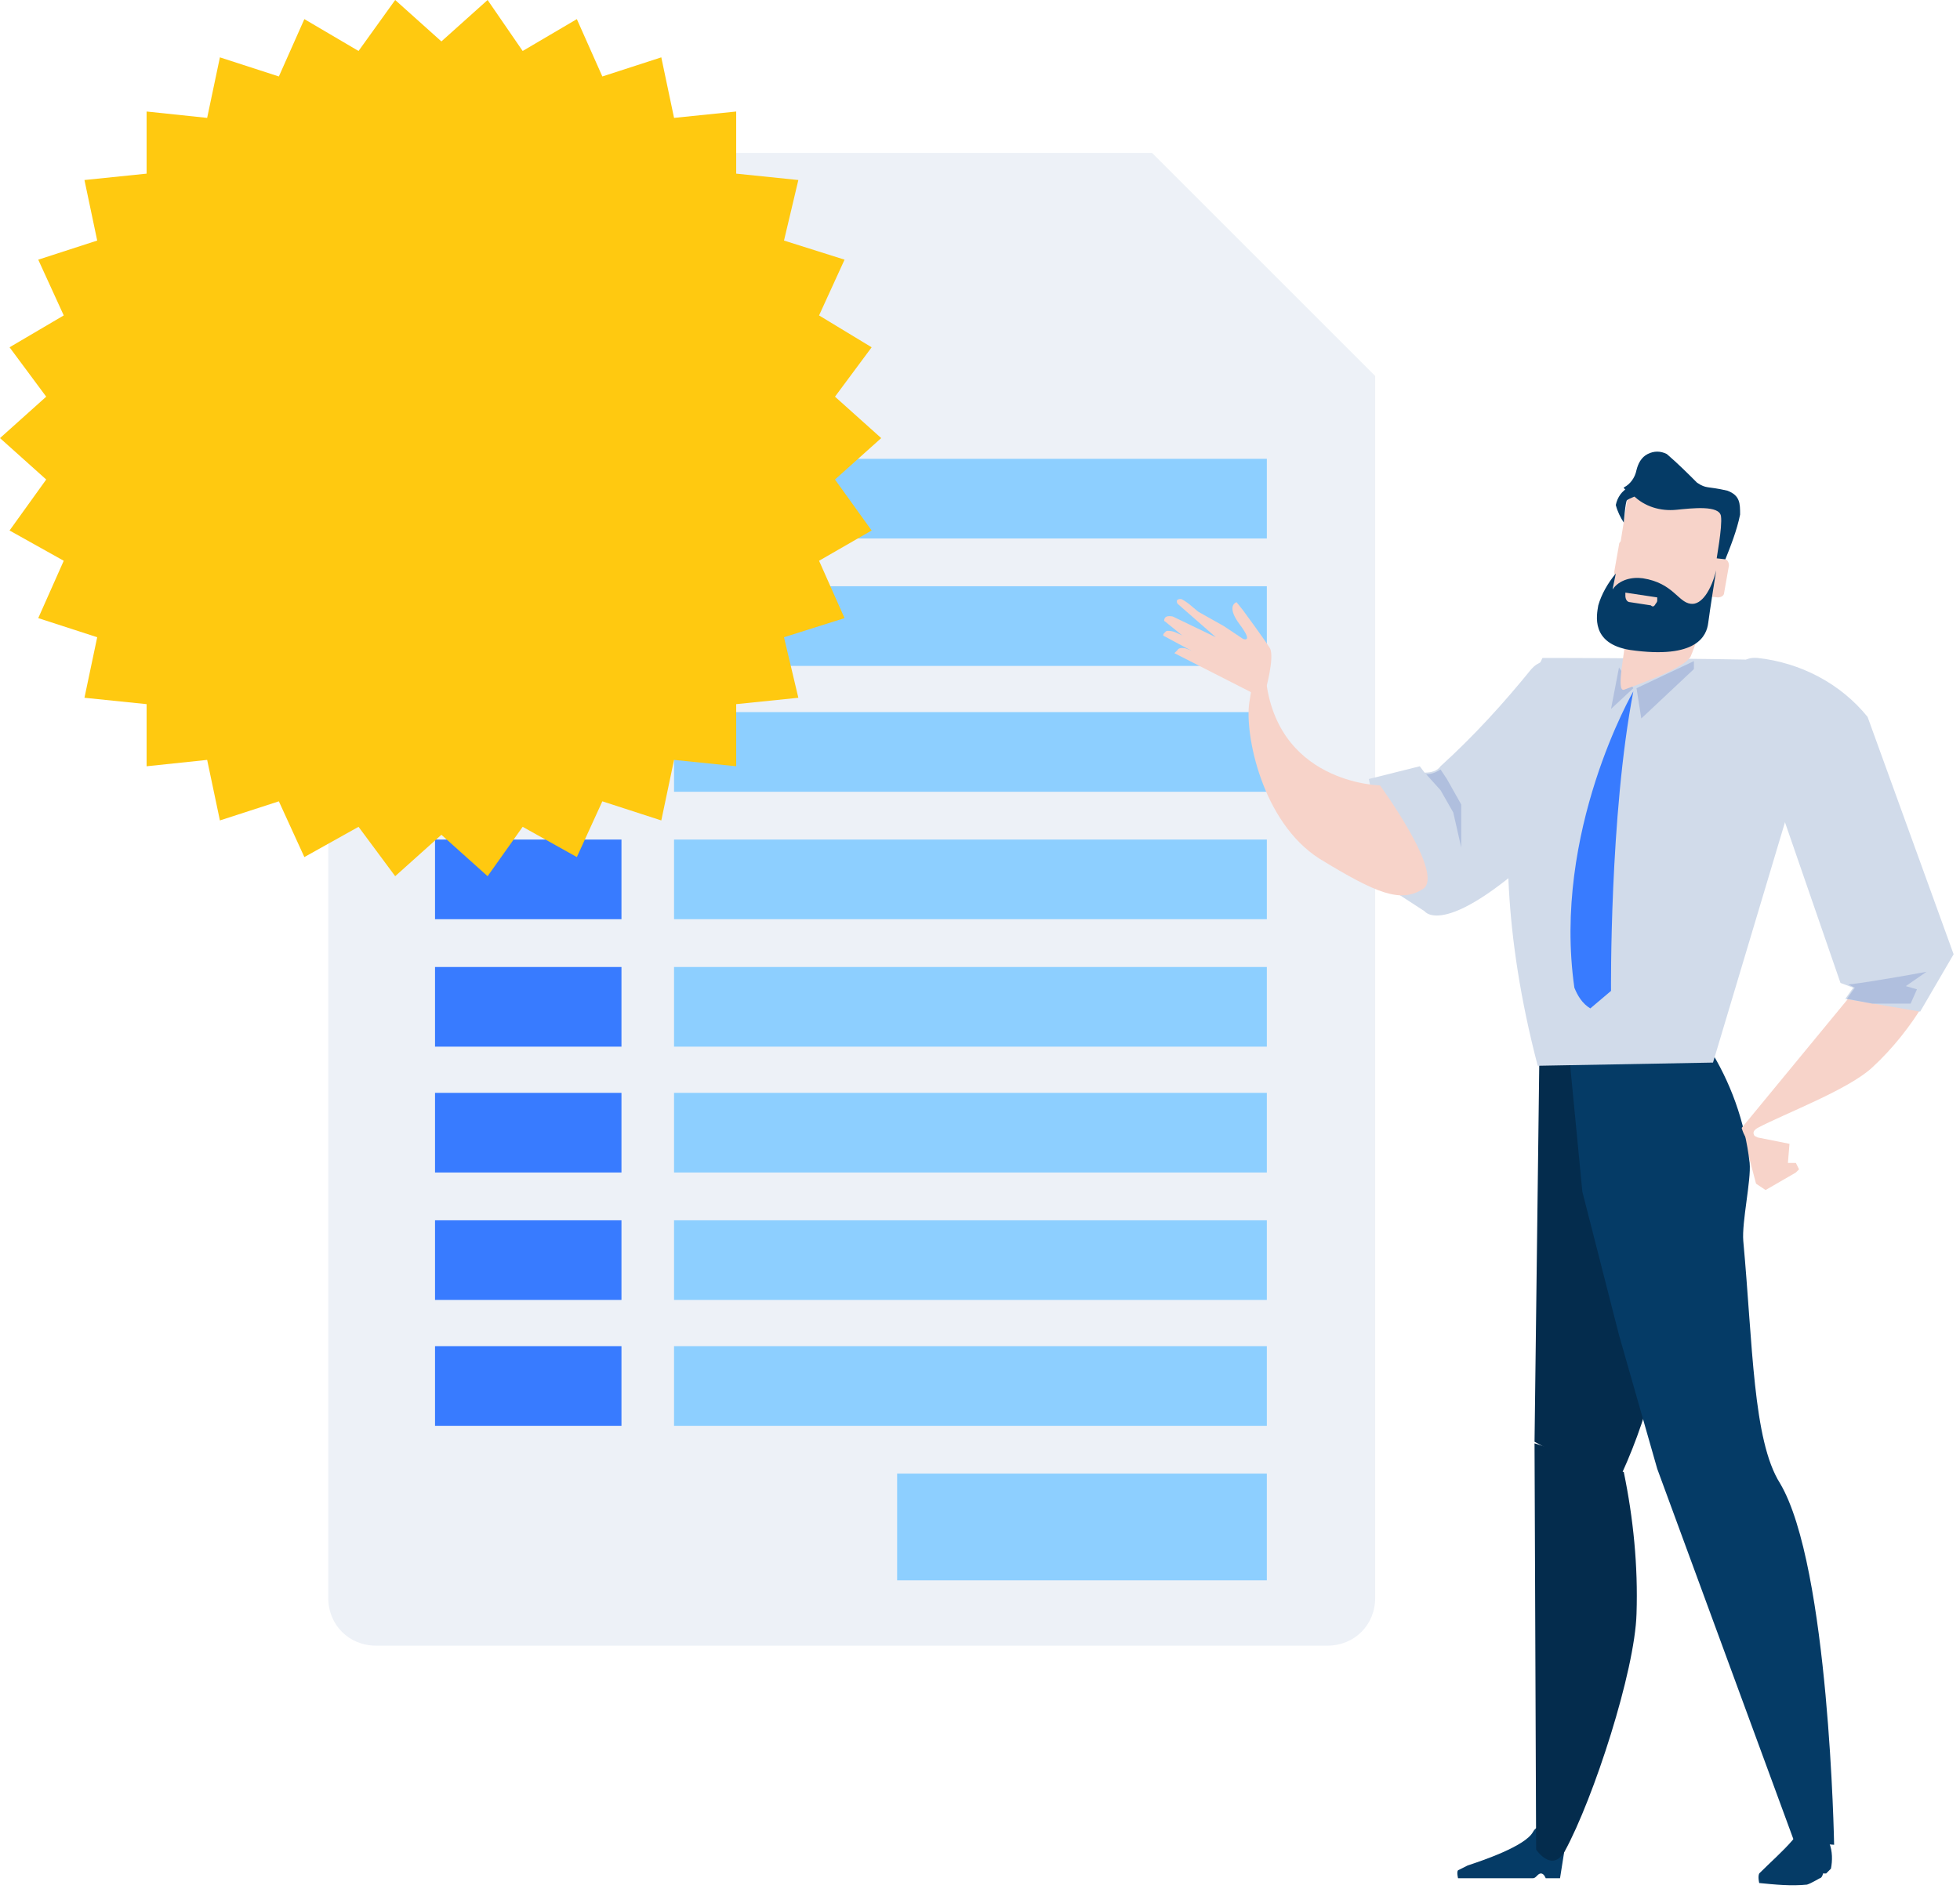 <?xml version="1.0" encoding="utf-8"?>
<!-- Generator: Adobe Illustrator 24.0.2, SVG Export Plug-In . SVG Version: 6.00 Build 0)  -->
<svg version="1.1" id="Capa_1" xmlns="http://www.w3.org/2000/svg" xmlns:xlink="http://www.w3.org/1999/xlink" x="0px" y="0px"
	 viewBox="0 0 123 119" style="enable-background:new 0 0 123 119;" xml:space="preserve">
<style type="text/css">
	.st0{fill:#EDF1F7;}
	.st1{fill:#387BFF;}
	.st2{fill:#8DCFFF;}
	.st3{fill:#FFC910;}
	.st4{fill:#053B66;}
	.st5{fill:#F7D3C9;}
	.st6{fill:#D1DBEA;}
	.st7{fill:#042C4D;}
	.st8{fill:#B0BFDE;}
</style>
<title>C1C55CEA-B033-4785-A90D-E46468662055</title>
<g id="Page-1">
	<g id="Infografía_SeguroCredito_CESCE-Industrial" transform="translate(-926, -3760)">
		<g id="Infografia_CESCE-Industrial_3-15" transform="translate(926, 3760)">
			<path id="Path" class="st0" d="M72.3,9.6H23.6c-1.7,0-3,1.3-3,3v87.7c0,1.7,1.3,3,3,3h59.7c1.7,0,3-1.3,3-3V23.6L72.3,9.6z"/>
			<rect id="Rectangle" x="27.3" y="28.8" class="st1" width="11.7" height="5"/>
			<rect id="Rectangle_1_" x="42.3" y="28.8" class="st2" width="37.2" height="5"/>
			<rect id="Rectangle_2_" x="27.3" y="36.8" class="st1" width="11.7" height="5"/>
			<rect id="Rectangle_3_" x="42.3" y="36.8" class="st2" width="37.2" height="5"/>
			<rect id="Rectangle_4_" x="27.3" y="44.7" class="st1" width="11.7" height="5"/>
			<rect id="Rectangle_5_" x="42.3" y="44.7" class="st2" width="37.2" height="5"/>
			<rect id="Rectangle_6_" x="27.3" y="52.7" class="st1" width="11.7" height="5"/>
			<rect id="Rectangle_7_" x="42.3" y="52.7" class="st2" width="37.2" height="5"/>
			<rect id="Rectangle_8_" x="27.3" y="60.7" class="st1" width="11.7" height="5"/>
			<rect id="Rectangle_9_" x="42.3" y="60.7" class="st2" width="37.2" height="5"/>
			<rect id="Rectangle_10_" x="27.3" y="68.6" class="st1" width="11.7" height="5"/>
			<rect id="Rectangle_11_" x="42.3" y="68.6" class="st2" width="37.2" height="5"/>
			<rect id="Rectangle_12_" x="27.3" y="76.6" class="st1" width="11.7" height="5"/>
			<rect id="Rectangle_13_" x="42.3" y="76.6" class="st2" width="37.2" height="5"/>
			<rect id="Rectangle_14_" x="56.3" y="92.5" class="st2" width="23.2" height="6.7"/>
			<rect id="Rectangle_15_" x="27.3" y="84.5" class="st1" width="11.7" height="5"/>
			<rect id="Rectangle_16_" x="42.3" y="84.5" class="st2" width="37.2" height="5"/>
			<polygon id="Path_1_" class="st3" points="27.7,2.6 30.6,0 32.8,3.2 36.2,1.2 37.8,4.8 41.5,3.6 42.3,7.4 46.2,7 46.2,10.9 
				50.1,11.3 49.2,15.1 53,16.3 51.4,19.8 54.7,21.8 52.4,24.9 55.3,27.5 52.4,30.1 54.7,33.3 51.4,35.2 53,38.8 49.2,40 50.1,43.8 
				46.2,44.2 46.2,48.1 42.3,47.7 41.5,51.5 37.8,50.3 36.2,53.8 32.8,51.9 30.6,55 27.7,52.4 24.8,55 22.5,51.9 19.1,53.8 
				17.5,50.3 13.8,51.5 13,47.7 9.2,48.1 9.2,44.2 5.3,43.8 6.1,40 2.4,38.8 4,35.2 0.6,33.3 2.9,30.1 0,27.5 2.9,24.9 0.6,21.8 
				4,19.8 2.4,16.3 6.1,15.1 5.3,11.3 9.2,10.9 9.2,7 13,7.4 13.8,3.6 17.5,4.8 19.1,1.2 22.5,3.2 24.8,0 			"/>
			<path id="Path_2_" class="st4" d="M110.4,117.6c-0.1,0.2,0,0.6,0,0.6c1,0.1,2,0.2,3,0.1c0.3-0.1,0.6-0.3,0.8-0.4
				c0.1,0,0.2-0.2,0.2-0.3c0.1,0,0.1,0,0.2,0c0.1-0.1,0.2-0.2,0.3-0.3c0.1-0.5,0.1-1.1-0.1-1.6c0,0-2-0.7-2.3-0.2
				C111.9,116.2,111.1,116.9,110.4,117.6L110.4,117.6z"/>
			<path id="Path_3_" class="st4" d="M98.2,116l-0.3,1.9H97c0,0-0.1-0.3-0.3-0.3s-0.3,0.3-0.5,0.3h-4.7c0,0-0.1-0.4,0-0.5
				c0.2-0.1,0.4-0.2,0.6-0.3c0.9-0.3,3.6-1.2,4.1-2.1C96.8,113.9,98.2,116,98.2,116z"/>
			<polyline id="Path_4_" class="st5" points="110.8,74.7 112.7,73.6 112.9,73.4 112.7,73 112.2,73 112.3,71.8 110.3,71.4 
				109.3,70.9 110.2,74.3 			"/>
			<path id="Path_5_" class="st6" d="M101.8,44.2c0,0,2.2,2.4-4.5,8.6c-6.6,6.3-7.9,4.4-7.9,4.4l-2-1.3l-1.5-7l3.2-0.8l0.3,0.4
				c0.4,0,0.8-0.1,1-0.4c2.1-1.9,4-4,5.7-6.1C97.8,40.1,101.4,43.7,101.8,44.2z"/>
			<path id="Path_6_" class="st5" d="M86.6,49.3c0,0-6.7-0.1-7.2-7.1c-0.2-2.1-0.7-0.1-1,1.9c-0.3,2,0.8,7.5,4.4,9.8
				c3.6,2.2,5.1,2.8,6.5,1.9S86.6,49.3,86.6,49.3z"/>
			<path id="Path_7_" class="st7" d="M96.4,116.1c0,0,1,1.5,1.8,0.1c1.8-3.3,4.4-11.3,4.5-14.9c0.1-3-0.2-6-0.8-8.9l-5.6-1.8
				L96.4,116.1z"/>
			<path id="Path_8_" class="st7" d="M96.6,66.5l-0.3,24l5.1,2.8c2-4.1,3.1-8.5,3.4-13c0.2-3.1,0.2-10.1-1.5-12.4
				C101,64.7,96.6,66.5,96.6,66.5z"/>
			<path id="Path_9_" class="st4" d="M98.5,66.5l0.8,8.3l2.3,9l2.4,8.4l8.6,23.4l2.5,0.2c0,0-0.3-17.5-3.4-22.7
				c-1.7-2.7-1.7-8.7-2.3-15.2c-0.1-1.2,0.5-3.8,0.4-4.9c-0.3-2.6-1.2-5.1-2.6-7.3L98.5,66.5z"/>
			<path id="Path_10_" class="st6" d="M96.5,66.9l11-0.2l4.7-15.7c0,0,3-9.5-2.8-9.6c-5.8-0.1-12.6-0.1-12.6-0.1
				S92.1,50.1,96.5,66.9z"/>
			<path id="Path_11_" class="st5" d="M116.3,62.3l-7,8.5c0,0,0.3,1.2,0.8,0.6c0.1-0.1-0.3-0.3,0.2-0.6c1.7-0.9,5.7-2.4,7.2-3.8
				c1.3-1.2,2.4-2.6,3.3-4.1L116.3,62.3z"/>
			<path id="Path_12_" class="st1" d="M102.5,43.4c0,0-5.1,8.8-3.7,18.6c0.2,0.5,0.5,1,1,1.3l1.3-1.1
				C101.1,62.2,101,51.2,102.5,43.4z"/>
			<polygon id="Path_13_" class="st8" points="102.7,43.2 103,45.1 106.3,42 106.3,41.5 			"/>
			<polygon id="Path_14_" class="st8" points="101.6,41.9 101.1,44.5 102.5,43.2 			"/>
			<path id="Path_15_" class="st8" d="M91.7,50.5l-0.9-1.6l-0.4-0.6c-0.3,0.2-0.6,0.3-0.9,0.3l0.9,1l0.8,1.4l0.5,2.2L91.7,50.5z"/>
			<path id="Path_16_" class="st6" d="M111.7,50.7l3.8,11l0.8,0.3l-0.5,0.7l4.7,0.8l2.1-3.6L117.2,45c-1.7-2.1-4.2-3.4-6.9-3.7
				C106.8,41,111.4,49.8,111.7,50.7z"/>
			<path id="Path_17_" class="st8" d="M120.9,61c0,0-3.2,0.6-4.9,0.8l0.4,0.2l-0.5,0.7l1.6,0.3h2.4l0.4-0.9l-0.7-0.2L120.9,61z"/>
			<path id="Path_18_" class="st5" d="M106.7,39.1c-0.1,0.7-0.3,1.4-0.6,2.1c-0.4,0.8-3.7,1.9-4.2,2.1c-0.5,0.1,0.1-2.5,0.1-3.2
				c0-0.6,0.3-0.3-0.1-1L106.7,39.1z"/>
			<path id="Rectangle_17_" class="st5" d="M101.1,37.8l1-6.3c0.1-0.5,0.6-0.9,1.1-0.8l4.2,0.7c0.5,0.1,0.9,0.6,0.8,1.1l-1,6.3
				c-0.1,0.5-0.6,0.9-1.1,0.8l-4.2-0.7C101.4,38.8,101,38.3,101.1,37.8z"/>
			<path id="Path_19_" class="st4" d="M101.9,32.8c-0.2-0.3-0.4-0.7-0.5-1.1c0.1-0.5,0.4-0.9,0.8-1.1c0.5-0.2,0.8,0.4,0.8,0.4
				s-0.8,0.3-0.9,0.4C102,31.5,101.9,32.8,101.9,32.8z"/>
			<path id="Path_20_" class="st4" d="M108.2,35.3c0.4-1,0.8-2,1-3c0-0.7,0-1.2-0.8-1.5c-1.3-0.3-1.3-0.1-1.9-0.5
				c-0.6-0.6-1.2-1.2-1.9-1.8c-0.4-0.2-0.8-0.2-1.2,0s-0.6,0.6-0.7,1c-0.1,0.5-0.4,0.9-0.8,1.1c0,0.1,0.3,0.3,0.6,0.5
				c0.7,0.7,1.7,1,2.7,0.9c1-0.1,2.7-0.3,2.8,0.4c0.1,0.7-0.3,2.7-0.3,2.9C107.8,35.5,108,35.4,108.2,35.3z"/>
			<path id="Rectangle_18_" class="st5" d="M106.6,37l0.3-1.7c0-0.2,0.2-0.3,0.4-0.3l0.9,0.1c0.2,0,0.3,0.2,0.3,0.4l-0.3,1.7
				c0,0.2-0.2,0.3-0.4,0.3l-0.9-0.1C106.7,37.4,106.5,37.2,106.6,37z"/>
			<path id="Rectangle_19_" class="st5" d="M101.3,35.9l0.3-1.7c0-0.2,0.2-0.3,0.4-0.3l0.9,0.1c0.2,0,0.3,0.2,0.3,0.4l-0.3,1.7
				c0,0.2-0.2,0.3-0.4,0.3l-0.9-0.1C101.4,36.3,101.3,36.1,101.3,35.9z"/>
			<path id="Path_21_" class="st4" d="M107.7,35.8c0,0-0.4,2.5-0.5,3.3c-0.1,0.8-0.7,2.3-4.9,1.7c-2.5-0.4-2.1-2.2-2-2.8
				c0.2-0.7,0.6-1.4,1.1-2l-0.2,1c0.4-0.6,1.2-0.8,1.9-0.7c1.9,0.3,2.2,1.5,3,1.6C106.8,38,107.4,37,107.7,35.8z"/>
			<path id="Path_22_" class="st5" d="M103.6,38l-1.3-0.2c-0.2,0-0.3-0.2-0.3-0.4v-0.2l2,0.3v0.2c0,0.1-0.1,0.2-0.1,0.2
				C103.8,38.1,103.7,38.1,103.6,38z"/>
			<path id="Path_23_" class="st5" d="M79.4,43.4c0,0,0.6-2.1,0.3-2.7c-0.3-0.5-1.7-2.4-1.7-2.4l-0.4-0.5c0,0-0.7,0.2,0.2,1.4
				s0.2,0.9,0.2,0.9l-1.2-0.8l-1.6-0.9l-0.6-0.5c0,0-0.4-0.3-0.5-0.3c-0.4,0-0.2,0.3-0.2,0.3l2.4,2.1l-2.7-1.3c0,0-0.4-0.1-0.5,0.1
				c-0.1,0.2,0,0.2,0,0.2l2.7,2.2l-1.4-0.5c0,0-0.4-0.1-0.5,0.1l-0.2,0.2l5.3,2.7L79.4,43.4z"/>
			<path id="Path_24_" class="st5" d="M75.9,40.6L74,39.8c-0.2-0.1-0.4-0.2-0.7-0.2c-0.1,0-0.1,0-0.2,0.1s-0.1,0.1-0.1,0.2l2.8,1.5
				L75.9,40.6z"/>
		</g>
	</g>
</g>
</svg>
